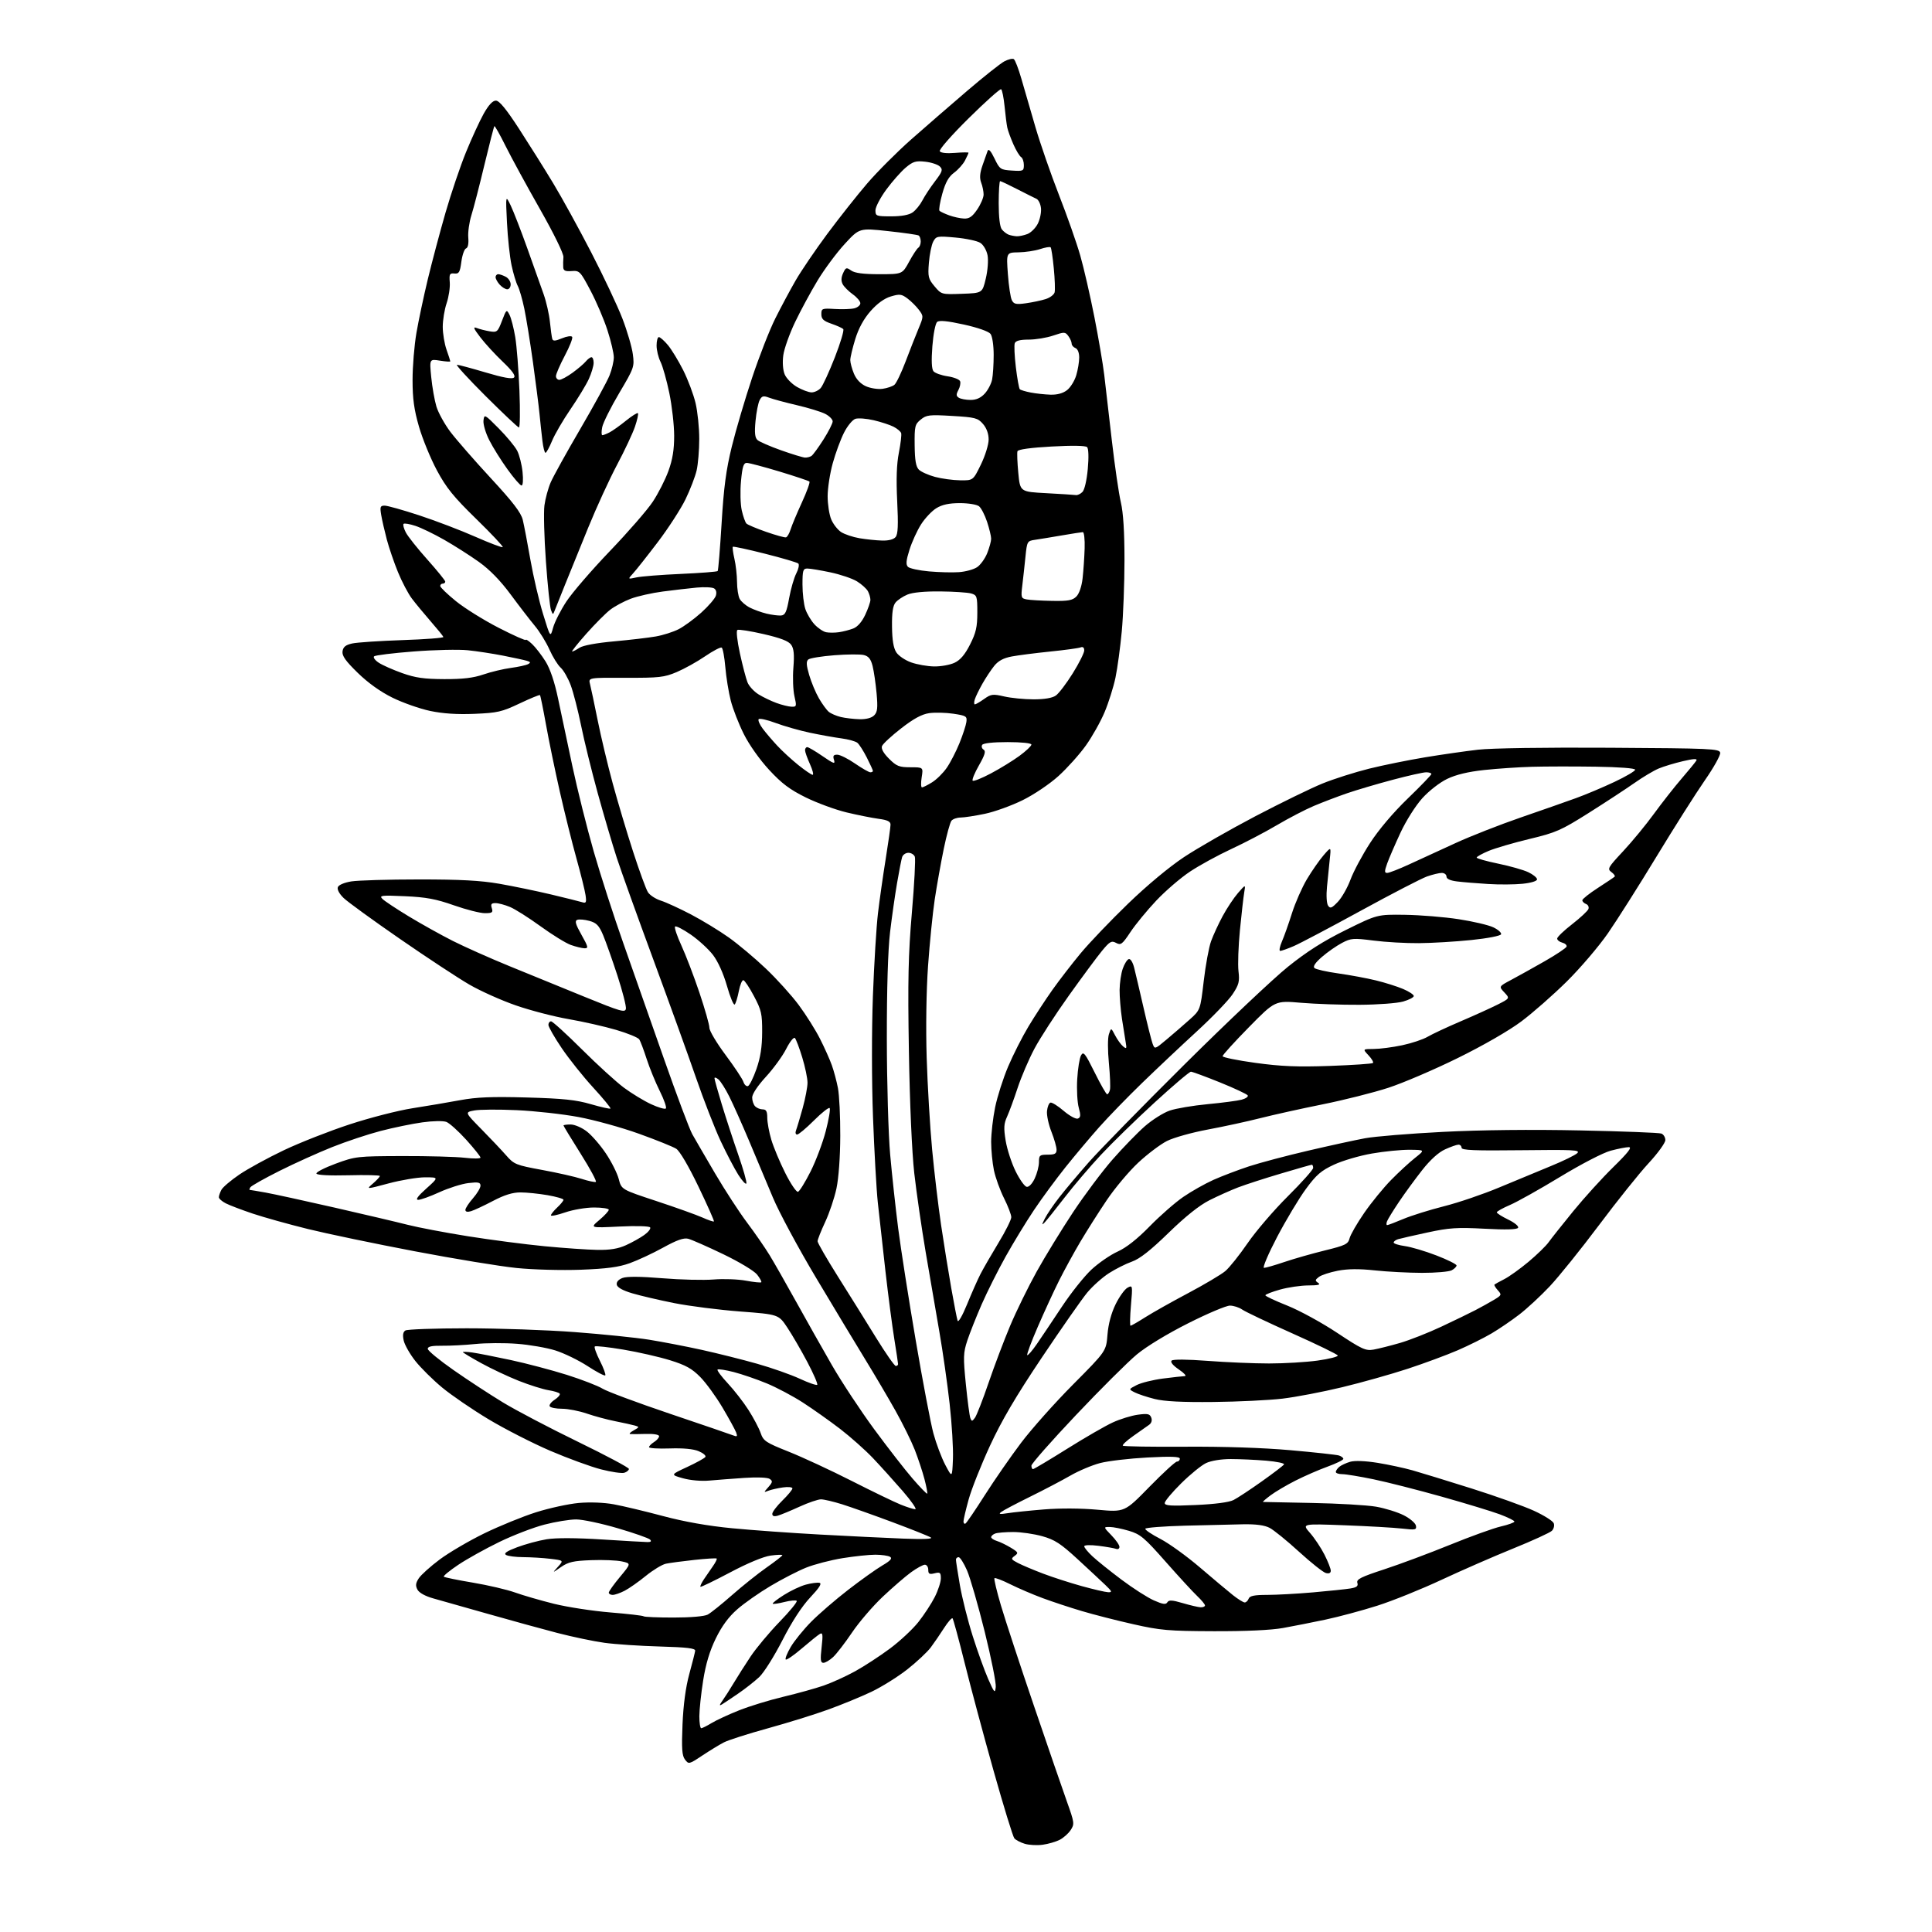 <?xml version="1.0" encoding="UTF-8" standalone="no"?>
<svg 
  version="1.1" 
  xmlns="http://www.w3.org/2000/svg" 
  xmlns:xlink="http://www.w3.org/1999/xlink" 
  xmlns:svg="http://www.w3.org/2000/svg"
  xmlns:rdf="http://www.w3.org/1999/02/22-rdf-syntax-ns#"
  xmlns:cc="http://creativecommons.org/ns#"
  xmlns:dc="http://purl.org/dc/elements/1.1/"
  viewBox="0 0 768 768"
  width="768"
  height="768"
>
<style>svg {background-color: white; }</style>"
<path stroke="none" fill="black" fill-rule="evenodd" d="M414.50,733.31C412.30,733.62 409.09,733.45 407.38,732.94C405.66,732.43 403.78,731.44 403.21,730.75C402.64,730.06 398.94,718.02 394.99,704.00C391.04,689.98 385.87,670.71 383.50,661.18C381.13,651.65 378.95,643.61 378.65,643.31C378.35,643.01 376.84,644.73 375.30,647.13C373.76,649.54 371.38,653.02 370.00,654.87C368.62,656.72 364.41,660.66 360.64,663.63C356.86,666.59 350.43,670.60 346.35,672.54C342.26,674.48 334.55,677.65 329.21,679.58C323.87,681.52 313.08,684.87 305.24,687.03C297.39,689.19 289.52,691.71 287.74,692.63C285.97,693.55 282.10,695.91 279.15,697.87C273.91,701.35 273.75,701.38 272.30,699.46C271.11,697.89 270.91,695.14 271.31,685.50C271.64,677.66 272.57,670.73 273.99,665.50C275.20,661.10 276.25,656.92 276.34,656.21C276.46,655.22 273.15,654.82 262.29,654.51C254.47,654.29 244.57,653.63 240.29,653.04C236.00,652.45 227.55,650.68 221.50,649.11C215.45,647.54 203.07,644.13 194.00,641.55C184.93,638.96 175.15,636.19 172.27,635.40C169.06,634.51 166.63,633.17 165.95,631.91C165.10,630.33 165.22,629.31 166.48,627.39C167.37,626.03 171.12,622.66 174.80,619.91C178.49,617.16 186.45,612.49 192.50,609.54C198.55,606.60 207.81,602.82 213.09,601.15C218.36,599.48 226.01,597.82 230.09,597.45C234.52,597.06 240.11,597.27 244.00,597.99C247.57,598.64 256.35,600.73 263.50,602.64C272.09,604.93 281.42,606.58 291.00,607.50C298.98,608.27 314.73,609.40 326.00,610.01C337.27,610.63 352.12,611.35 359.00,611.62C367.10,611.94 370.97,611.78 370.00,611.17C369.18,610.64 362.33,607.91 354.78,605.09C347.23,602.27 338.23,599.08 334.78,597.99C331.33,596.91 327.54,596.02 326.36,596.01C325.19,596.01 321.36,597.31 317.86,598.91C314.36,600.51 310.49,602.12 309.25,602.48C307.70,602.93 307.00,602.71 307.00,601.77C307.00,601.02 308.80,598.65 311.00,596.50C313.20,594.35 315.00,592.18 315.00,591.67C315.00,591.15 313.31,590.98 311.25,591.27C309.19,591.56 306.60,592.15 305.50,592.57C303.51,593.33 303.51,593.33 305.46,591.11C307.14,589.20 307.21,588.74 305.96,587.89C305.11,587.31 300.97,587.14 296.00,587.48C291.32,587.80 285.02,588.28 282.00,588.55C278.78,588.84 274.43,588.46 271.50,587.64C266.50,586.24 266.50,586.24 273.18,583.15C276.85,581.44 280.11,579.64 280.41,579.14C280.72,578.64 279.52,577.62 277.74,576.87C275.65,575.98 271.58,575.60 266.25,575.78C261.71,575.94 258.00,575.71 258.00,575.27C258.00,574.84 258.90,573.92 260.00,573.23C261.10,572.55 262.00,571.50 262.00,570.92C262.00,570.28 259.89,569.92 256.75,570.01C253.86,570.10 251.05,570.12 250.50,570.05C249.95,569.98 250.59,569.33 251.92,568.59C254.17,567.34 254.20,567.20 252.42,566.69C251.37,566.39 247.86,565.61 244.63,564.97C241.39,564.33 236.26,562.95 233.22,561.90C230.18,560.86 225.76,560.00 223.40,560.00C221.05,560.00 218.85,559.57 218.53,559.04C218.20,558.52 219.07,557.34 220.46,556.43C221.85,555.53 222.77,554.44 222.51,554.02C222.26,553.60 220.23,552.97 218.02,552.62C215.80,552.26 210.50,550.59 206.24,548.91C201.98,547.22 195.24,544.05 191.25,541.85C187.26,539.66 184.00,537.69 184.00,537.49C184.00,537.29 185.69,537.36 187.75,537.64C189.81,537.93 196.68,539.27 203.00,540.63C209.32,541.99 219.38,544.65 225.35,546.53C231.31,548.42 237.69,550.88 239.51,552.01C241.34,553.14 253.33,557.60 266.17,561.94C279.00,566.27 290.37,570.16 291.42,570.58C293.03,571.22 293.23,571.03 292.63,569.42C292.24,568.37 289.80,563.92 287.21,559.54C284.62,555.16 280.63,549.68 278.35,547.37C275.06,544.03 272.57,542.65 266.35,540.72C262.03,539.38 253.66,537.47 247.75,536.48C241.83,535.49 236.74,534.93 236.43,535.24C236.12,535.55 237.05,538.14 238.50,541.00C239.95,543.86 240.89,546.44 240.60,546.74C240.30,547.03 237.14,545.37 233.57,543.04C230.00,540.72 224.24,537.92 220.79,536.83C217.33,535.74 210.45,534.55 205.50,534.18C200.55,533.80 193.12,533.84 189.00,534.26C184.88,534.68 178.91,534.99 175.75,534.95C171.63,534.90 170.01,535.26 170.04,536.19C170.06,536.91 174.67,540.71 180.29,544.63C185.90,548.56 194.78,554.36 200.00,557.53C205.22,560.69 218.61,567.72 229.75,573.13C240.89,578.55 250.00,583.40 250.00,583.92C250.00,584.44 249.19,585.12 248.19,585.44C247.19,585.76 243.03,585.15 238.94,584.10C234.85,583.05 225.75,579.72 218.72,576.71C211.70,573.69 200.67,568.06 194.22,564.19C187.78,560.32 179.47,554.64 175.77,551.57C172.06,548.50 167.26,543.74 165.10,541.01C162.94,538.27 160.86,534.62 160.48,532.89C160.00,530.72 160.20,529.49 161.14,528.89C161.89,528.42 172.85,528.03 185.50,528.02C198.15,528.02 217.50,528.69 228.50,529.53C239.50,530.36 252.78,531.72 258.00,532.55C263.23,533.39 272.68,535.21 279.00,536.60C285.32,538.00 295.23,540.48 301.00,542.12C306.77,543.75 314.38,546.43 317.90,548.06C321.42,549.70 324.55,550.78 324.86,550.48C325.16,550.17 323.41,546.12 320.96,541.48C318.51,536.84 314.93,530.67 313.00,527.77C309.50,522.50 309.50,522.50 294.23,521.34C285.83,520.70 274.05,519.20 268.05,518.01C262.06,516.82 254.53,515.06 251.33,514.11C247.57,513.00 245.39,511.78 245.18,510.69C244.97,509.63 245.81,508.64 247.45,508.02C249.17,507.37 254.49,507.40 263.27,508.12C270.55,508.72 279.73,508.94 283.67,508.62C287.62,508.30 293.40,508.51 296.52,509.09C299.64,509.67 302.38,509.95 302.61,509.72C302.84,509.49 302.10,508.12 300.96,506.67C299.79,505.19 293.89,501.64 287.45,498.54C281.16,495.52 274.91,492.76 273.55,492.42C271.77,491.98 269.05,492.94 263.63,495.93C259.52,498.20 253.53,500.99 250.33,502.14C245.92,503.72 241.18,504.35 230.85,504.74C223.28,505.02 211.94,504.72 205.35,504.05C198.83,503.39 180.61,500.40 164.86,497.40C149.10,494.41 129.98,490.42 122.36,488.54C114.74,486.66 104.90,483.91 100.50,482.44C96.10,480.96 91.26,479.12 89.75,478.35C88.24,477.58 87.00,476.48 87.00,475.91C87.00,475.34 87.46,474.01 88.02,472.96C88.59,471.90 91.81,469.17 95.18,466.88C98.56,464.59 106.50,460.25 112.82,457.24C119.15,454.23 130.89,449.61 138.92,446.98C146.94,444.34 158.22,441.44 164.00,440.54C169.78,439.64 178.30,438.20 182.95,437.33C189.45,436.13 195.54,435.88 209.45,436.27C223.89,436.67 228.98,437.21 234.88,438.93C238.94,440.11 242.44,440.89 242.67,440.67C242.89,440.44 239.80,436.68 235.79,432.31C231.78,427.94 226.14,420.87 223.25,416.59C220.36,412.31 218.00,408.18 218.00,407.41C218.00,406.63 218.48,406.00 219.06,406.00C219.64,406.00 225.15,411.01 231.31,417.14C237.46,423.27 244.99,430.13 248.04,432.39C251.09,434.65 255.92,437.59 258.79,438.92C261.65,440.25 264.31,441.03 264.69,440.64C265.07,440.26 263.99,437.15 262.28,433.72C260.57,430.30 258.23,424.57 257.07,421.00C255.92,417.43 254.59,413.90 254.13,413.18C253.67,412.45 249.51,410.74 244.90,409.39C240.28,408.03 231.78,406.11 226.00,405.11C220.22,404.11 210.80,401.66 205.05,399.66C199.30,397.67 190.97,393.94 186.55,391.37C182.12,388.81 169.72,380.65 159.00,373.24C148.28,365.84 138.20,358.52 136.61,356.98C134.87,355.30 133.95,353.57 134.30,352.66C134.64,351.77 136.87,350.82 139.69,350.37C142.34,349.95 154.40,349.59 166.50,349.59C182.96,349.58 191.02,350.01 198.50,351.31C204.00,352.27 213.22,354.18 219.00,355.55C224.78,356.93 230.34,358.31 231.37,358.63C233.00,359.14 233.18,358.78 232.77,355.86C232.51,354.01 230.88,347.44 229.15,341.24C227.42,335.05 224.45,323.13 222.55,314.74C220.65,306.36 218.17,294.36 217.05,288.09C215.92,281.81 214.84,276.51 214.65,276.31C214.45,276.12 210.80,277.62 206.52,279.65C199.51,282.98 197.77,283.38 188.63,283.76C181.74,284.05 176.10,283.68 171.00,282.61C166.88,281.74 160.14,279.37 156.03,277.35C151.22,274.98 146.31,271.47 142.20,267.46C137.36,262.74 135.91,260.69 136.16,258.91C136.42,257.16 137.38,256.38 140.00,255.79C141.93,255.36 150.93,254.76 160.00,254.45C169.07,254.15 176.39,253.59 176.25,253.20C176.12,252.82 173.85,250.03 171.21,247.00C168.57,243.97 165.20,239.89 163.72,237.93C162.24,235.96 159.76,231.24 158.20,227.43C156.64,223.62 154.65,217.80 153.77,214.50C152.90,211.20 151.89,206.81 151.54,204.75C150.99,201.45 151.15,201.00 152.93,201.00C154.03,201.00 160.24,202.75 166.72,204.88C173.20,207.01 183.20,210.83 188.93,213.36C194.67,215.89 199.58,217.75 199.84,217.49C200.10,217.23 195.35,212.18 189.28,206.26C180.31,197.51 177.40,193.91 173.69,187.00C171.18,182.32 167.97,174.51 166.56,169.64C164.59,162.83 164.00,158.52 164.00,151.02C164.00,145.65 164.69,137.27 165.53,132.38C166.36,127.50 168.41,117.88 170.06,111.00C171.72,104.12 174.89,92.20 177.11,84.50C179.34,76.80 182.99,66.00 185.24,60.50C187.48,55.00 190.64,48.14 192.25,45.25C194.22,41.74 195.83,40.00 197.12,40.00C198.48,40.00 201.21,43.32 206.36,51.25C210.37,57.44 216.47,67.15 219.90,72.84C223.34,78.52 230.14,90.90 235.02,100.34C239.90,109.78 245.47,121.58 247.39,126.56C249.31,131.54 251.19,137.94 251.56,140.78C252.23,145.80 252.08,146.23 246.14,156.26C242.78,161.94 239.75,168.02 239.39,169.79C239.04,171.56 239.06,173.00 239.44,173.00C239.82,173.00 241.11,172.49 242.32,171.87C243.52,171.25 246.44,169.17 248.80,167.26C251.17,165.34 253.32,163.99 253.59,164.25C253.85,164.52 253.32,166.93 252.41,169.61C251.50,172.28 248.30,179.10 245.29,184.76C242.29,190.41 237.12,201.66 233.81,209.77C230.49,217.87 226.34,228.10 224.58,232.50C222.81,236.90 221.02,241.40 220.58,242.50C219.80,244.50 219.80,244.50 219.03,242.50C218.60,241.40 217.69,232.70 217.01,223.17C216.32,213.64 216.06,203.63 216.42,200.92C216.77,198.22 217.90,194.09 218.91,191.75C219.92,189.41 225.21,179.85 230.68,170.50C236.14,161.15 241.37,151.58 242.30,149.23C243.24,146.88 244.00,143.64 244.00,142.03C244.00,140.42 242.87,135.59 241.48,131.30C240.10,127.01 237.06,119.90 234.73,115.50C230.68,107.83 230.36,107.51 227.25,107.75C224.76,107.95 223.97,107.60 223.89,106.25C223.83,105.29 223.86,103.46 223.97,102.19C224.08,100.84 220.19,92.90 214.68,83.19C209.46,74.01 203.32,62.74 201.03,58.15C198.75,53.55 196.72,49.95 196.52,50.15C196.33,50.34 194.55,57.25 192.57,65.50C190.60,73.75 188.27,82.77 187.39,85.55C186.52,88.33 185.96,92.34 186.15,94.47C186.35,96.88 186.02,98.49 185.26,98.75C184.60,98.97 183.76,101.35 183.40,104.04C182.84,108.26 182.46,108.90 180.63,108.72C178.75,108.53 178.53,108.95 178.79,112.24C178.95,114.30 178.39,118.03 177.54,120.53C176.69,123.03 176.00,127.25 176.00,129.91C176.00,132.57 176.68,136.66 177.50,139.00C178.33,141.34 179.00,143.43 179.00,143.64C179.00,143.85 177.14,143.73 174.86,143.36C170.71,142.70 170.71,142.70 171.42,149.91C171.81,153.88 172.74,159.14 173.48,161.61C174.23,164.08 176.73,168.61 179.05,171.69C181.38,174.76 188.58,183.02 195.07,190.04C203.91,199.59 207.10,203.76 207.81,206.65C208.32,208.77 209.69,215.92 210.85,222.55C212.01,229.17 214.27,238.85 215.87,244.05C218.77,253.50 218.77,253.50 219.87,249.50C220.47,247.30 222.84,242.63 225.14,239.12C227.44,235.61 235.22,226.59 242.43,219.07C249.64,211.55 257.32,202.73 259.48,199.46C261.65,196.20 264.45,190.69 265.71,187.22C267.36,182.67 268.00,178.76 267.99,173.20C267.98,168.97 267.12,161.34 266.07,156.27C265.02,151.19 263.45,145.61 262.58,143.86C261.71,142.12 261.00,139.19 261.00,137.35C261.00,135.51 261.41,134.00 261.91,134.00C262.41,134.00 264.02,135.42 265.48,137.15C266.94,138.89 269.68,143.39 271.58,147.15C273.47,150.91 275.69,156.81 276.50,160.25C277.31,163.69 277.97,170.10 277.96,174.50C277.96,178.90 277.49,184.53 276.92,187.00C276.35,189.47 274.36,194.65 272.49,198.50C270.61,202.35 265.66,210.00 261.48,215.50C257.30,221.00 252.89,226.58 251.69,227.89C249.50,230.29 249.50,230.29 253.00,229.53C254.93,229.11 262.88,228.48 270.67,228.14C278.46,227.79 285.04,227.28 285.29,227.00C285.53,226.72 286.23,218.18 286.85,208.00C287.71,193.69 288.63,186.78 290.91,177.50C292.53,170.90 296.17,158.58 298.99,150.12C301.81,141.65 305.94,131.08 308.18,126.62C310.41,122.15 314.05,115.35 316.27,111.50C318.49,107.65 324.15,99.33 328.84,93.00C333.54,86.67 340.67,77.67 344.68,72.98C348.70,68.30 356.56,60.43 362.15,55.48C367.75,50.54 377.76,41.85 384.41,36.16C391.06,30.47 397.75,25.17 399.28,24.37C400.81,23.57 402.48,23.18 403.00,23.50C403.52,23.82 404.87,27.32 406.01,31.29C407.14,35.26 409.66,43.90 411.59,50.50C413.52,57.10 417.74,69.26 420.96,77.51C424.19,85.77 427.99,96.57 429.40,101.51C430.82,106.46 433.35,117.47 435.03,126.00C436.70,134.53 438.47,144.88 438.95,149.00C439.43,153.12 440.78,164.82 441.96,175.00C443.13,185.18 444.75,196.27 445.55,199.66C446.52,203.78 447.00,211.41 447.00,222.66C446.99,231.92 446.51,244.68 445.92,251.00C445.33,257.32 444.21,265.59 443.42,269.37C442.63,273.14 440.68,279.32 439.10,283.08C437.52,286.85 434.16,292.83 431.64,296.36C429.12,299.89 424.23,305.34 420.78,308.47C417.24,311.67 411.01,315.87 406.50,318.09C402.10,320.26 395.35,322.70 391.50,323.50C387.65,324.31 383.32,324.97 381.87,324.98C380.43,324.99 378.79,325.56 378.22,326.25C377.66,326.94 376.27,332.01 375.14,337.52C374.00,343.04 372.40,352.04 371.57,357.52C370.75,363.01 369.55,374.93 368.91,384.00C368.22,393.83 368.00,408.59 368.37,420.51C368.71,431.51 369.69,447.94 370.54,457.01C371.40,466.08 373.00,479.57 374.10,487.00C375.20,494.43 377.02,505.68 378.13,512.00C379.25,518.33 380.38,524.17 380.66,525.00C380.94,525.85 382.58,523.01 384.42,518.50C386.21,514.10 388.61,508.68 389.75,506.46C390.89,504.24 394.12,498.65 396.91,494.04C399.71,489.44 402.00,484.86 402.00,483.86C402.00,482.87 400.70,479.46 399.10,476.28C397.51,473.10 395.71,468.12 395.10,465.20C394.50,462.29 394.00,457.20 394.00,453.91C394.00,450.61 394.71,444.45 395.57,440.21C396.43,435.97 398.76,428.68 400.74,424.00C402.72,419.32 406.38,412.12 408.86,408.00C411.34,403.88 415.61,397.35 418.34,393.50C421.07,389.65 426.13,383.10 429.58,378.94C433.03,374.78 441.49,365.93 448.37,359.28C455.91,351.99 464.79,344.60 470.69,340.69C476.09,337.11 488.82,329.82 499.00,324.48C509.18,319.15 521.21,313.28 525.73,311.45C530.26,309.61 538.59,306.97 544.23,305.56C549.88,304.16 559.90,302.13 566.50,301.04C573.10,299.95 582.55,298.59 587.50,298.02C592.83,297.40 614.23,297.08 639.99,297.24C680.22,297.48 683.50,297.63 683.80,299.22C683.99,300.17 681.23,305.12 677.68,310.22C674.14,315.33 665.50,328.95 658.49,340.50C651.49,352.05 642.79,365.77 639.17,371.00C635.55,376.23 628.18,384.86 622.79,390.19C617.40,395.51 609.28,402.65 604.74,406.04C599.85,409.71 589.60,415.61 579.50,420.58C570.15,425.19 557.73,430.51 551.89,432.41C546.06,434.31 534.36,437.26 525.89,438.97C517.43,440.67 506.23,443.15 501.00,444.48C495.77,445.81 486.36,447.85 480.08,449.02C473.80,450.19 466.50,452.23 463.87,453.57C461.24,454.90 456.08,458.80 452.40,462.24C448.73,465.68 443.11,472.38 439.91,477.14C436.71,481.89 432.00,489.32 429.44,493.64C426.88,497.96 423.10,504.88 421.03,509.00C418.96,513.12 415.16,521.38 412.57,527.35C409.98,533.32 408.08,538.41 408.34,538.67C408.60,538.93 410.30,536.97 412.13,534.32C413.95,531.67 418.43,525.00 422.07,519.50C425.71,514.00 431.02,507.33 433.87,504.68C436.73,502.03 441.41,498.81 444.28,497.52C447.72,495.97 452.06,492.55 457.00,487.50C461.12,483.28 467.14,478.01 470.36,475.80C473.59,473.58 478.99,470.53 482.36,469.02C485.74,467.51 492.10,465.09 496.50,463.64C500.90,462.20 511.48,459.39 520.00,457.41C528.52,455.42 538.69,453.20 542.59,452.48C546.49,451.75 560.44,450.61 573.59,449.94C588.80,449.16 608.67,448.95 628.17,449.36C645.04,449.71 659.55,450.27 660.42,450.61C661.29,450.94 662.00,452.11 662.00,453.21C662.00,454.30 659.02,458.42 655.38,462.35C651.73,466.28 642.86,477.35 635.67,486.95C628.47,496.55 619.64,507.52 616.05,511.33C612.46,515.14 607.01,520.19 603.94,522.55C600.87,524.91 595.92,528.29 592.93,530.05C589.94,531.82 583.90,534.83 579.50,536.74C575.10,538.64 566.10,541.97 559.50,544.14C552.90,546.30 541.20,549.60 533.50,551.45C525.80,553.31 515.13,555.35 509.80,555.98C504.46,556.61 492.08,557.21 482.30,557.31C469.90,557.44 462.83,557.08 459.00,556.12C455.98,555.36 452.40,554.18 451.06,553.49C448.62,552.25 448.62,552.25 451.82,550.60C453.57,549.69 458.27,548.52 462.25,548.00C466.24,547.49 470.17,547.05 470.98,547.03C471.80,547.01 470.74,545.83 468.63,544.40C466.29,542.81 465.16,541.44 465.73,540.87C466.29,540.31 471.86,540.34 480.08,540.97C487.46,541.53 498.45,542.00 504.50,542.00C510.55,542.00 519.23,541.48 523.78,540.85C528.34,540.21 531.93,539.30 531.78,538.83C531.62,538.36 523.52,534.42 513.78,530.07C504.04,525.72 495.06,521.45 493.81,520.58C492.57,519.71 490.36,519.00 488.90,519.00C487.44,519.00 479.99,522.15 472.34,526.01C464.07,530.17 455.77,535.21 451.90,538.42C448.32,541.40 437.42,552.25 427.69,562.54C417.96,572.82 410.00,581.86 410.00,582.62C410.00,583.38 410.29,584.00 410.64,584.00C411.00,584.00 417.08,580.37 424.16,575.94C431.24,571.50 439.42,566.78 442.35,565.44C445.27,564.10 449.75,562.72 452.31,562.37C456.20,561.84 457.07,562.02 457.64,563.51C458.07,564.61 457.74,565.71 456.78,566.39C455.93,567.00 453.11,568.99 450.51,570.81C447.91,572.63 446.04,574.37 446.35,574.68C446.66,575.00 457.85,575.18 471.21,575.09C486.37,574.99 502.08,575.51 513.00,576.48C522.62,577.33 531.29,578.28 532.25,578.58C533.21,578.89 534.00,579.49 534.00,579.93C534.00,580.37 531.19,581.75 527.75,583.00C524.31,584.24 518.58,586.74 515.00,588.55C511.43,590.36 506.95,593.00 505.06,594.42C503.16,595.84 501.81,597.02 502.06,597.05C502.30,597.08 511.05,597.25 521.50,597.45C531.95,597.64 543.42,598.31 547.00,598.93C550.58,599.55 555.52,601.09 558.00,602.34C560.47,603.59 562.65,605.45 562.85,606.46C563.17,608.14 562.69,608.24 557.35,607.63C554.13,607.26 543.85,606.67 534.51,606.32C517.51,605.68 517.51,605.68 520.76,609.38C522.54,611.41 525.13,615.29 526.50,618.00C527.88,620.72 529.00,623.58 529.00,624.37C529.00,625.31 528.32,625.63 527.05,625.30C525.97,625.02 521.17,621.21 516.38,616.84C511.59,612.46 506.33,608.19 504.68,607.34C502.66,606.29 499.23,605.83 494.09,605.93C489.92,606.00 479.53,606.25 471.02,606.48C462.50,606.71 455.42,607.26 455.27,607.70C455.13,608.14 457.82,609.96 461.25,611.73C464.69,613.51 471.77,618.62 476.99,623.09C482.21,627.56 488.13,632.52 490.13,634.11C492.14,635.70 494.24,637.00 494.79,637.00C495.34,637.00 496.05,636.33 496.36,635.50C496.79,634.37 498.62,634.00 503.72,634.00C507.45,633.99 515.67,633.54 522.00,632.99C528.33,632.43 534.99,631.74 536.80,631.44C539.33,631.02 539.98,630.49 539.57,629.20C539.13,627.80 541.02,626.85 550.27,623.83C556.44,621.81 568.18,617.43 576.34,614.11C584.51,610.78 593.62,607.49 596.59,606.80C599.57,606.11 602.00,605.23 602.00,604.84C602.00,604.46 599.41,603.18 596.25,601.99C593.09,600.81 582.70,597.64 573.16,594.96C563.63,592.28 551.39,589.16 545.97,588.04C540.55,586.92 534.96,586.00 533.56,586.00C532.15,586.00 531.00,585.61 531.00,585.12C531.00,584.64 531.63,583.72 532.40,583.08C533.17,582.44 535.13,581.54 536.75,581.07C538.55,580.56 542.76,580.72 547.60,581.50C551.94,582.20 558.20,583.55 561.50,584.48C564.80,585.42 575.38,588.67 585.00,591.70C594.62,594.74 605.77,598.72 609.76,600.55C613.75,602.38 617.30,604.61 617.64,605.52C617.99,606.42 617.65,607.77 616.89,608.52C616.12,609.27 609.20,612.44 601.50,615.56C593.80,618.68 580.98,624.28 573.00,628.01C565.02,631.74 553.55,636.37 547.50,638.29C541.45,640.21 532.23,642.69 527.00,643.80C521.77,644.91 514.12,646.42 510.00,647.16C505.26,648.01 495.15,648.47 482.50,648.43C464.53,648.37 461.28,648.09 450.50,645.65C443.90,644.17 434.68,641.81 430.00,640.41C425.32,639.02 418.35,636.72 414.50,635.29C410.65,633.87 404.87,631.39 401.65,629.79C398.43,628.18 395.58,627.09 395.31,627.35C395.05,627.62 396.20,632.49 397.88,638.17C399.56,643.85 405.44,661.77 410.97,677.98C416.49,694.20 422.41,711.40 424.13,716.21C427.10,724.52 427.18,725.08 425.62,727.46C424.72,728.83 422.75,730.59 421.24,731.36C419.73,732.13 416.70,733.01 414.50,733.31zM278.75,687.00C279.16,686.99 281.02,686.07 282.87,684.94C284.72,683.81 289.65,681.53 293.81,679.88C297.98,678.22 305.91,675.79 311.44,674.48C316.97,673.16 324.15,671.17 327.40,670.05C330.64,668.92 336.27,666.37 339.90,664.37C343.53,662.37 349.76,658.31 353.74,655.35C357.72,652.39 362.82,647.64 365.07,644.79C367.32,641.95 370.25,637.47 371.58,634.84C372.91,632.22 374.00,628.88 374.00,627.42C374.00,625.11 373.69,624.86 371.50,625.41C369.45,625.92 369.00,625.67 369.00,624.02C369.00,622.91 368.39,622.00 367.65,622.00C366.91,622.00 364.46,623.34 362.20,624.97C359.95,626.60 354.87,630.99 350.91,634.72C346.96,638.45 341.46,644.85 338.70,648.95C335.93,653.05 332.55,657.44 331.19,658.70C329.82,659.97 328.08,661.00 327.30,661.00C326.18,661.00 326.04,659.79 326.60,654.85C327.18,649.74 327.06,648.84 325.90,649.52C325.13,649.97 321.90,652.57 318.71,655.30C315.53,658.03 312.66,660.00 312.34,659.68C312.02,659.35 312.91,657.12 314.32,654.71C315.73,652.30 319.37,647.81 322.40,644.73C325.44,641.65 332.07,635.92 337.14,632.00C342.21,628.08 348.34,623.71 350.76,622.29C353.96,620.42 354.80,619.49 353.83,618.87C353.10,618.41 350.48,618.03 348.00,618.02C345.52,618.01 339.63,618.64 334.90,619.40C330.17,620.17 323.64,621.87 320.40,623.18C317.15,624.49 310.81,627.76 306.30,630.45C301.78,633.13 295.83,637.30 293.08,639.72C289.64,642.72 286.95,646.38 284.54,651.30C282.11,656.28 280.56,661.43 279.52,668.00C278.69,673.23 278.01,679.64 278.00,682.25C278.00,684.86 278.34,687.00 278.75,687.00zM287.00,677.52C285.85,678.21 285.91,677.84 287.24,675.96C288.20,674.61 290.20,671.48 291.68,669.00C293.16,666.52 296.17,661.80 298.36,658.50C300.56,655.20 305.72,649.01 309.84,644.75C313.97,640.49 317.05,636.72 316.71,636.37C316.36,636.02 314.16,636.22 311.82,636.82C309.48,637.41 307.39,637.72 307.17,637.50C306.95,637.28 308.95,635.72 311.62,634.03C314.29,632.33 318.20,630.49 320.31,629.92C322.42,629.35 324.85,629.02 325.71,629.19C326.82,629.41 325.78,631.07 322.09,635.00C318.75,638.55 314.82,644.59 311.03,652.00C307.80,658.33 303.66,664.91 301.83,666.63C300.00,668.35 296.25,671.30 293.50,673.18C290.75,675.07 287.82,677.02 287.00,677.52zM395.83,670.60C396.01,669.00 394.03,659.10 391.43,648.60C388.82,638.09 385.66,627.14 384.40,624.25C383.14,621.36 381.64,619.00 381.06,619.00C380.47,619.00 380.00,619.45 380.00,620.00C380.00,620.55 380.71,625.10 381.57,630.12C382.44,635.14 384.73,644.25 386.67,650.37C388.61,656.49 391.39,664.20 392.85,667.50C395.27,672.99 395.53,673.25 395.83,670.60zM267.73,643.00C274.51,643.00 280.02,642.53 281.32,641.83C282.52,641.19 286.88,637.70 291.00,634.07C295.12,630.44 301.31,625.50 304.75,623.09C308.19,620.68 311.00,618.49 311.00,618.22C311.00,617.95 308.90,618.02 306.32,618.37C303.47,618.76 297.18,621.38 290.22,625.07C283.93,628.40 278.63,630.96 278.43,630.77C278.24,630.57 278.85,629.25 279.79,627.83C280.73,626.41 282.35,624.06 283.39,622.59C284.42,621.13 285.10,619.76 284.89,619.55C284.67,619.34 280.67,619.58 276.00,620.09C271.32,620.60 266.26,621.27 264.74,621.59C263.23,621.90 259.63,624.08 256.74,626.43C253.86,628.78 250.06,631.44 248.30,632.35C246.54,633.26 244.40,634.00 243.55,634.00C242.70,634.00 242.00,633.59 242.00,633.10C242.00,632.60 244.00,629.79 246.45,626.85C250.90,621.50 250.90,621.50 247.20,620.69C245.16,620.24 239.68,620.01 235.00,620.19C227.94,620.45 225.91,620.91 223.00,622.93C219.50,625.36 219.50,625.36 221.79,622.82C224.08,620.29 224.08,620.29 218.79,619.65C215.88,619.30 211.03,619.01 208.00,618.99C204.97,618.98 201.88,618.58 201.13,618.10C200.16,617.48 201.45,616.60 205.63,615.03C208.86,613.82 214.12,612.40 217.31,611.88C221.03,611.28 228.94,611.31 239.31,611.96C248.22,612.53 256.38,612.99 257.45,613.00C258.77,613.00 259.07,612.67 258.39,611.99C257.83,611.43 252.04,609.40 245.52,607.49C239.01,605.57 231.58,604.00 229.03,604.00C226.47,604.00 220.80,604.92 216.44,606.05C212.07,607.17 204.00,610.28 198.50,612.95C193.00,615.62 185.66,619.70 182.20,622.02C178.73,624.34 176.14,626.47 176.42,626.76C176.71,627.04 181.90,628.11 187.96,629.12C194.01,630.14 201.56,631.90 204.73,633.04C207.90,634.18 214.87,636.20 220.21,637.53C225.55,638.85 235.64,640.40 242.63,640.97C249.62,641.54 255.56,642.23 255.84,642.50C256.11,642.78 261.46,643.00 267.73,643.00zM477.25,638.92C478.21,638.96 479.00,638.63 479.00,638.19C479.00,637.74 477.60,636.05 475.90,634.44C474.19,632.82 468.53,626.67 463.33,620.77C454.89,611.20 453.30,609.87 448.75,608.52C445.94,607.68 442.51,607.00 441.12,607.00C438.61,607.00 438.61,607.00 441.80,610.30C443.56,612.11 445.00,614.18 445.00,614.90C445.00,615.62 444.40,615.98 443.66,615.70C442.92,615.42 439.77,614.87 436.66,614.48C433.37,614.07 431.00,614.15 431.00,614.69C431.00,615.19 432.46,616.98 434.25,618.65C436.04,620.33 441.23,624.50 445.79,627.92C450.34,631.34 456.14,635.06 458.66,636.17C462.23,637.75 463.43,637.93 464.03,636.95C464.65,635.95 465.91,636.02 470.15,637.26C473.09,638.13 476.29,638.87 477.25,638.92zM440.48,632.93C442.20,632.99 442.07,632.63 439.48,630.14C437.84,628.57 432.85,623.92 428.39,619.81C421.63,613.59 419.29,612.06 414.33,610.67C411.05,609.75 405.85,609.00 402.77,609.00C399.68,609.00 396.45,609.27 395.58,609.61C394.71,609.94 394.00,610.59 394.00,611.04C394.00,611.49 395.01,612.17 396.25,612.55C397.49,612.92 399.98,614.13 401.79,615.22C404.80,617.04 404.93,617.33 403.35,618.48C401.77,619.64 401.89,619.89 404.69,621.34C406.38,622.21 410.85,624.10 414.63,625.53C418.41,626.97 425.32,629.20 430.00,630.50C434.68,631.79 439.39,632.89 440.48,632.93zM383.81,605.62C384.26,605.34 387.72,600.25 391.50,594.31C395.29,588.36 401.78,579.00 405.93,573.50C410.09,568.00 419.39,557.56 426.60,550.31C439.72,537.11 439.72,537.11 440.24,530.55C440.58,526.33 441.73,522.03 443.46,518.49C444.94,515.46 447.08,512.49 448.21,511.88C450.24,510.80 450.27,510.91 449.57,518.89C449.18,523.35 449.11,527.00 449.41,527.00C449.71,527.00 452.33,525.49 455.23,523.65C458.13,521.81 465.81,517.48 472.31,514.04C478.81,510.59 485.45,506.65 487.07,505.28C488.70,503.92 492.70,498.91 495.97,494.15C499.24,489.39 506.43,481.01 511.96,475.52C517.48,470.03 522.00,464.97 522.00,464.27C522.00,463.57 521.76,463.00 521.48,463.00C521.19,463.00 515.68,464.57 509.23,466.49C502.78,468.40 495.10,470.89 492.17,472.01C489.23,473.14 484.10,475.44 480.76,477.12C476.74,479.15 471.23,483.55 464.52,490.08C457.34,497.06 453.07,500.42 449.97,501.51C447.56,502.36 443.43,504.44 440.81,506.12C438.18,507.81 434.29,511.29 432.17,513.85C430.05,516.41 421.92,528.05 414.10,539.72C403.77,555.14 398.14,564.73 393.50,574.77C389.99,582.38 386.19,591.94 385.06,596.03C383.93,600.12 383.00,604.06 383.00,604.79C383.00,605.52 383.37,605.89 383.81,605.62zM400.50,601.52C402.70,601.17 409.23,600.49 415.00,600.02C421.37,599.50 429.75,599.54 436.28,600.14C447.06,601.12 447.06,601.12 456.89,591.06C462.30,585.53 467.24,581.00 467.86,581.00C468.49,581.00 469.00,580.48 469.00,579.85C469.00,579.01 465.54,578.88 456.09,579.38C448.98,579.76 440.55,580.75 437.34,581.58C434.13,582.42 428.80,584.66 425.50,586.57C422.20,588.47 415.00,592.25 409.50,594.96C404.00,597.67 398.82,600.40 398.00,601.03C396.83,601.91 397.39,602.02 400.50,601.52zM363.83,599.95C364.55,599.98 362.32,596.74 358.87,592.75C355.41,588.76 350.09,582.87 347.04,579.65C343.99,576.44 338.11,571.21 333.97,568.02C329.82,564.84 323.17,560.13 319.18,557.55C315.19,554.97 308.71,551.53 304.77,549.91C300.84,548.28 294.95,546.27 291.70,545.42C288.44,544.58 285.54,544.13 285.24,544.43C284.94,544.73 286.77,547.18 289.30,549.89C291.83,552.60 295.54,557.36 297.53,560.48C299.52,563.60 301.70,567.71 302.36,569.62C303.46,572.82 304.38,573.43 313.53,577.07C319.01,579.26 330.25,584.47 338.50,588.66C346.75,592.85 355.52,597.09 358.00,598.09C360.48,599.09 363.10,599.93 363.83,599.95zM475.25,598.27C482.92,597.93 488.56,597.19 490.34,596.29C491.90,595.50 496.94,592.18 501.54,588.91C506.14,585.65 510.13,582.60 510.42,582.13C510.71,581.67 507.51,581.00 503.32,580.64C499.13,580.29 492.80,580.00 489.25,580.00C485.40,580.00 481.44,580.65 479.42,581.60C477.56,582.49 473.11,586.11 469.52,589.67C465.93,593.22 463.00,596.73 463.00,597.47C463.00,598.55 465.39,598.71 475.25,598.27zM368.58,593.75C368.77,593.57 368.27,590.96 367.49,587.96C366.70,584.96 364.96,579.72 363.63,576.31C362.29,572.91 358.85,565.93 355.98,560.81C353.11,555.69 347.72,546.55 344.01,540.50C340.30,534.45 331.49,519.83 324.43,508.00C317.37,496.18 309.62,481.77 307.22,476.00C304.81,470.23 300.56,460.10 297.77,453.50C294.99,446.90 291.46,439.00 289.93,435.94C288.41,432.88 286.45,429.79 285.58,429.07C284.71,428.35 284.01,428.15 284.02,428.63C284.03,429.11 285.33,433.77 286.92,439.00C288.51,444.23 291.44,453.19 293.43,458.91C295.43,464.64 296.90,469.81 296.70,470.41C296.50,471.00 295.06,469.47 293.49,467.00C291.92,464.52 288.75,458.45 286.43,453.50C284.12,448.55 279.74,437.30 276.70,428.50C273.66,419.70 266.02,398.55 259.73,381.50C253.43,364.45 246.89,346.23 245.18,341.00C243.47,335.77 240.07,324.22 237.61,315.31C235.16,306.41 232.17,294.26 230.97,288.31C229.76,282.37 227.92,275.20 226.87,272.39C225.82,269.57 224.01,266.42 222.86,265.39C221.71,264.35 219.71,261.12 218.42,258.22C217.13,255.31 214.49,251.03 212.55,248.72C210.62,246.40 206.29,240.78 202.94,236.24C198.89,230.77 194.66,226.43 190.36,223.36C186.79,220.81 180.58,216.86 176.56,214.57C172.55,212.28 167.40,209.79 165.13,209.04C162.85,208.29 160.73,207.93 160.42,208.25C160.11,208.56 160.51,210.09 161.32,211.66C162.13,213.22 165.99,218.08 169.90,222.45C173.80,226.83 177.00,230.77 177.00,231.20C177.00,231.64 176.55,232.00 176.00,232.00C175.45,232.00 175.00,232.43 175.00,232.95C175.00,233.48 177.81,236.19 181.25,238.98C184.69,241.77 192.34,246.54 198.25,249.57C204.16,252.60 209.00,254.76 209.00,254.37C209.00,253.97 210.13,254.72 211.52,256.02C212.90,257.32 215.31,260.44 216.87,262.94C218.69,265.87 220.45,271.07 221.80,277.50C222.95,283.00 225.52,295.15 227.52,304.50C229.51,313.85 233.34,329.15 236.02,338.50C238.71,347.85 244.00,364.27 247.80,375.00C251.59,385.73 258.85,406.36 263.92,420.86C269.00,435.35 274.07,448.85 275.19,450.86C276.31,452.86 280.41,459.90 284.28,466.50C288.16,473.10 293.87,481.88 296.97,486.00C300.07,490.12 304.12,495.98 305.96,499.00C307.80,502.02 312.54,510.35 316.50,517.50C320.46,524.65 326.86,535.99 330.72,542.70C334.59,549.41 342.16,560.88 347.55,568.20C352.93,575.51 359.79,584.33 362.79,587.79C365.79,591.26 368.40,593.94 368.58,593.75zM378.81,580.00C378.98,575.88 378.39,565.98 377.49,558.00C376.60,550.02 374.77,537.20 373.43,529.50C372.09,521.80 369.64,507.59 368.00,497.91C366.36,488.24 364.31,474.07 363.44,466.41C362.50,458.03 361.65,438.75 361.30,417.90C360.83,389.59 361.05,379.56 362.49,362.71C363.47,351.39 363.99,341.42 363.66,340.56C363.33,339.70 362.18,339.00 361.10,339.00C360.02,339.00 358.89,339.79 358.60,340.75C358.30,341.71 357.40,346.32 356.60,351.00C355.79,355.68 354.54,364.45 353.82,370.50C352.98,377.49 352.51,392.99 352.53,413.00C352.55,430.32 353.14,451.02 353.86,459.00C354.57,466.98 356.00,480.16 357.04,488.29C358.09,496.43 361.22,516.45 364.01,532.79C366.79,549.13 369.96,565.79 371.05,569.81C372.14,573.83 374.26,579.45 375.76,582.31C378.50,587.50 378.50,587.50 378.81,580.00zM387.56,563.58C388.24,562.65 390.68,556.40 392.97,549.69C395.26,542.99 399.13,532.77 401.56,526.99C403.99,521.21 408.73,511.54 412.09,505.49C415.45,499.45 421.93,488.88 426.48,482.00C431.03,475.12 438.12,465.65 442.24,460.94C446.36,456.24 452.14,450.29 455.07,447.72C458.01,445.15 462.46,442.34 464.96,441.48C467.45,440.62 474.26,439.47 480.08,438.92C485.90,438.37 491.98,437.57 493.58,437.14C495.19,436.71 496.27,435.95 496.00,435.45C495.73,434.95 490.77,432.63 485.00,430.29C479.23,427.96 474.02,426.04 473.42,426.02C472.83,426.01 466.31,431.54 458.92,438.32C451.54,445.09 441.96,454.43 437.64,459.07C433.31,463.70 426.83,471.32 423.22,476.00C419.61,480.68 416.01,485.18 415.22,486.00C414.07,487.20 414.09,486.88 415.33,484.42C416.18,482.72 418.78,478.89 421.11,475.92C423.43,472.94 428.70,466.68 432.82,462.00C436.94,457.32 454.05,439.84 470.86,423.14C487.67,406.45 506.16,388.98 511.96,384.32C519.50,378.26 526.05,374.10 535.00,369.68C547.50,363.50 547.50,363.50 558.50,363.65C564.55,363.74 574.14,364.52 579.81,365.39C585.49,366.26 591.69,367.71 593.60,368.62C595.51,369.52 596.91,370.77 596.71,371.38C596.50,372.01 591.39,373.00 584.92,373.67C578.64,374.32 569.26,374.88 564.07,374.92C558.88,374.97 550.75,374.50 545.99,373.89C537.98,372.86 537.06,372.93 533.42,374.85C531.27,375.98 527.70,378.47 525.50,380.38C522.88,382.65 521.84,384.17 522.50,384.80C523.05,385.33 527.33,386.30 532.00,386.95C536.67,387.61 543.42,388.86 547.00,389.74C550.58,390.61 555.41,392.14 557.75,393.13C560.09,394.12 562.00,395.38 562.00,395.93C562.00,396.47 560.09,397.47 557.75,398.13C555.41,398.80 547.65,399.38 540.50,399.42C533.35,399.47 522.86,399.10 517.18,398.62C506.87,397.73 506.87,397.73 496.43,408.36C490.69,414.20 486.00,419.37 486.00,419.85C486.00,420.32 491.88,421.52 499.06,422.51C509.29,423.91 515.71,424.18 528.66,423.72C537.76,423.39 545.46,422.87 545.77,422.56C546.09,422.25 545.29,420.87 544.00,419.50C541.65,417.00 541.65,417.00 546.08,416.98C548.51,416.97 553.59,416.31 557.37,415.51C561.15,414.71 565.71,413.19 567.49,412.14C569.28,411.08 575.19,408.32 580.62,406.00C586.05,403.68 592.69,400.67 595.36,399.32C600.21,396.86 600.21,396.86 598.00,394.50C595.79,392.14 595.79,392.14 600.64,389.56C603.31,388.14 609.30,384.81 613.94,382.16C618.59,379.51 622.54,376.87 622.73,376.30C622.93,375.72 622.16,375.01 621.04,374.72C619.92,374.43 619.00,373.69 619.00,373.09C619.00,372.49 621.67,369.92 624.94,367.39C628.20,364.85 631.12,362.14 631.42,361.35C631.72,360.57 631.30,359.67 630.48,359.36C629.67,359.04 629.00,358.37 629.00,357.87C629.00,357.37 631.78,355.16 635.19,352.96C638.59,350.76 641.60,348.74 641.86,348.47C642.13,348.20 641.54,347.38 640.54,346.65C638.86,345.42 639.20,344.82 645.19,338.41C648.74,334.61 654.27,327.90 657.47,323.50C660.68,319.10 665.62,312.80 668.47,309.50C671.31,306.20 673.95,302.98 674.33,302.34C674.82,301.50 673.31,301.57 669.00,302.58C665.69,303.35 661.35,304.66 659.37,305.49C657.38,306.32 652.99,308.94 649.63,311.31C646.26,313.67 638.10,319.01 631.50,323.18C620.52,330.10 618.52,330.98 608.00,333.50C601.67,335.02 594.36,337.16 591.75,338.25C589.14,339.35 587.00,340.54 587.00,340.90C587.00,341.26 590.84,342.34 595.53,343.31C600.22,344.27 605.62,345.81 607.53,346.72C609.44,347.63 611.00,348.90 611.00,349.55C611.00,350.24 608.66,350.96 605.27,351.31C602.12,351.64 595.94,351.68 591.52,351.40C587.11,351.13 581.59,350.68 579.25,350.39C576.46,350.05 575.00,349.38 575.00,348.44C575.00,347.65 574.16,347.00 573.13,347.00C572.09,347.00 569.45,347.64 567.25,348.41C565.05,349.19 553.23,355.30 540.99,362.00C528.75,368.70 516.74,375.04 514.29,376.09C511.84,377.14 509.42,378.00 508.90,378.00C508.39,378.00 508.70,376.31 509.59,374.25C510.49,372.19 512.28,367.12 513.58,363.00C514.88,358.88 517.56,352.80 519.52,349.50C521.49,346.20 524.46,341.93 526.13,340.00C529.15,336.50 529.15,336.50 528.61,341.50C528.32,344.25 527.82,349.20 527.50,352.50C527.16,355.94 527.35,359.14 527.93,360.00C528.78,361.27 529.39,361.03 531.81,358.50C533.39,356.85 535.66,352.86 536.85,349.64C538.04,346.42 541.53,339.90 544.61,335.14C548.06,329.81 553.81,323.02 559.60,317.43C564.77,312.44 569.00,308.05 569.00,307.68C569.00,307.30 568.06,307.00 566.91,307.00C565.76,307.00 559.80,308.33 553.66,309.97C547.52,311.60 539.35,314.01 535.50,315.33C531.65,316.66 525.70,318.92 522.28,320.37C518.86,321.81 512.25,325.25 507.58,328.01C502.91,330.77 494.76,335.04 489.45,337.50C484.15,339.96 476.76,344.00 473.04,346.48C469.31,348.95 463.27,354.15 459.62,358.02C455.97,361.89 451.36,367.50 449.37,370.50C446.12,375.39 445.55,375.83 443.67,374.82C441.84,373.84 441.16,374.23 438.05,377.99C436.11,380.34 430.19,388.34 424.89,395.76C419.59,403.18 413.43,412.68 411.20,416.88C408.97,421.07 405.96,428.10 404.51,432.50C403.07,436.90 401.18,442.03 400.32,443.91C399.04,446.70 398.94,448.43 399.78,453.51C400.35,456.92 402.12,462.36 403.72,465.60C405.32,468.84 407.29,471.63 408.11,471.78C408.98,471.95 410.30,470.60 411.30,468.50C412.23,466.54 413.00,463.60 413.00,461.97C413.00,459.24 413.29,459.00 416.50,459.00C419.31,459.00 420.00,458.61 420.00,457.04C420.00,455.96 419.08,452.73 417.95,449.87C416.82,447.01 416.03,443.31 416.20,441.66C416.36,440.01 416.97,438.50 417.55,438.31C418.13,438.12 420.50,439.59 422.82,441.58C425.15,443.57 427.68,444.95 428.46,444.65C429.59,444.22 429.66,443.37 428.82,440.31C428.24,438.22 427.97,433.13 428.21,428.99C428.45,424.85 429.13,420.59 429.73,419.52C430.68,417.83 431.34,418.65 435.13,426.29C437.50,431.08 439.74,435.00 440.11,435.00C440.47,435.00 440.97,434.21 441.21,433.25C441.46,432.29 441.27,427.49 440.80,422.60C440.31,417.56 440.31,412.57 440.81,411.10C441.68,408.50 441.68,408.50 443.27,411.57C444.15,413.26 445.57,415.23 446.43,415.94C447.80,417.08 447.94,416.89 447.49,414.37C447.22,412.79 446.54,408.57 446.00,405.00C445.46,401.43 445.04,396.25 445.06,393.50C445.09,390.75 445.65,386.96 446.31,385.08C446.96,383.19 448.04,381.47 448.69,381.26C449.38,381.03 450.29,382.48 450.85,384.69C451.38,386.78 453.05,393.90 454.56,400.50C456.07,407.10 457.69,413.55 458.16,414.84C459.02,417.17 459.02,417.17 463.76,413.20C466.37,411.01 470.45,407.49 472.82,405.36C477.15,401.50 477.15,401.50 478.50,390.00C479.24,383.68 480.55,376.55 481.41,374.17C482.27,371.79 484.34,367.29 486.02,364.17C487.70,361.05 490.44,356.93 492.11,355.00C495.16,351.50 495.16,351.50 494.59,354.81C494.28,356.62 493.52,363.34 492.89,369.72C492.27,376.11 492.01,383.47 492.32,386.08C492.81,390.18 492.49,391.43 489.98,395.21C488.39,397.62 482.00,404.26 475.79,409.96C469.58,415.66 459.77,424.91 454.00,430.50C448.23,436.09 440.54,444.01 436.92,448.09C433.31,452.16 427.28,459.32 423.54,464.00C419.80,468.68 414.17,476.32 411.04,481.00C407.90,485.68 402.83,494.00 399.76,499.50C396.69,505.00 392.40,513.55 390.23,518.50C388.07,523.45 385.50,529.93 384.52,532.89C382.92,537.75 382.86,539.46 383.94,550.24C384.60,556.82 385.41,562.90 385.73,563.74C386.25,565.09 386.47,565.07 387.56,563.58zM356.09,543.00C356.59,543.00 357.00,542.66 357.00,542.25C356.99,541.84 356.32,537.38 355.51,532.35C354.69,527.31 353.10,515.16 351.98,505.35C350.86,495.53 349.49,483.23 348.94,478.00C348.39,472.77 347.53,457.48 347.03,444.00C346.50,429.70 346.49,409.72 346.99,396.00C347.47,383.07 348.38,368.23 349.01,363.00C349.63,357.77 351.01,348.10 352.07,341.50C353.13,334.90 354.00,328.74 354.00,327.81C354.00,326.55 352.79,325.96 349.25,325.49C346.64,325.14 340.90,323.99 336.50,322.94C332.10,321.88 324.83,319.21 320.34,317.01C313.97,313.87 310.77,311.47 305.76,306.05C302.02,302.02 297.80,296.06 295.68,291.81C293.66,287.79 291.33,281.80 290.49,278.50C289.64,275.20 288.67,269.22 288.33,265.22C287.98,261.21 287.34,257.71 286.89,257.43C286.44,257.16 283.47,258.71 280.29,260.88C277.11,263.06 272.02,265.88 269.00,267.16C264.04,269.26 262.03,269.48 248.69,269.43C233.88,269.37 233.88,269.37 234.54,271.93C234.91,273.35 236.28,279.84 237.59,286.36C238.90,292.88 241.58,304.13 243.55,311.36C245.51,318.59 249.16,330.80 251.65,338.50C254.14,346.20 256.80,353.47 257.56,354.66C258.31,355.85 260.63,357.36 262.71,358.02C264.80,358.68 270.19,361.16 274.70,363.52C279.21,365.89 285.96,370.00 289.70,372.66C293.44,375.32 300.06,380.87 304.40,385.00C308.75,389.12 314.66,395.66 317.52,399.52C320.39,403.38 324.20,409.43 325.98,412.97C327.77,416.50 329.88,421.22 330.67,423.45C331.47,425.68 332.56,429.75 333.09,432.50C333.63,435.25 334.05,443.80 334.02,451.50C334.00,459.85 333.38,468.29 332.51,472.41C331.70,476.21 329.68,482.23 328.02,485.77C326.36,489.32 325.00,492.76 325.00,493.42C325.00,494.07 328.67,500.43 333.15,507.55C337.64,514.67 344.43,525.56 348.24,531.75C352.06,537.94 355.59,543.00 356.09,543.00zM546.00,536.49C547.92,536.15 552.65,534.96 556.50,533.85C560.35,532.73 567.77,529.81 573.00,527.35C578.23,524.89 584.30,521.95 586.50,520.80C588.70,519.66 591.99,517.83 593.80,516.75C596.96,514.86 597.03,514.69 595.39,512.88C594.45,511.84 593.86,510.82 594.09,510.62C594.32,510.42 596.08,509.45 598.00,508.47C599.92,507.49 604.24,504.40 607.59,501.60C610.94,498.79 614.54,495.30 615.59,493.82C616.64,492.35 621.05,486.79 625.39,481.47C629.73,476.15 636.91,468.24 641.35,463.90C647.21,458.16 648.88,456.00 647.46,456.01C646.38,456.02 643.14,456.65 640.26,457.42C637.30,458.21 628.61,462.71 620.26,467.77C612.14,472.70 603.14,477.75 600.25,478.99C597.36,480.23 595.00,481.55 595.00,481.92C595.00,482.30 597.05,483.60 599.55,484.81C602.12,486.06 603.82,487.48 603.46,488.07C603.02,488.77 598.61,488.90 590.15,488.44C579.26,487.86 576.11,488.06 567.50,489.92C562.00,491.10 556.71,492.31 555.75,492.60C554.79,492.90 554.00,493.49 554.00,493.93C554.00,494.37 556.01,495.00 558.47,495.34C560.93,495.68 566.56,497.35 570.97,499.05C575.39,500.75 579.00,502.55 579.00,503.04C579.00,503.53 578.13,504.40 577.07,504.96C576.00,505.53 570.71,505.99 565.32,505.98C559.92,505.97 551.45,505.53 546.50,505.00C540.25,504.33 535.75,504.37 531.77,505.14C528.62,505.75 525.24,506.86 524.27,507.61C522.72,508.79 522.69,509.09 524.00,509.97C525.10,510.70 524.04,510.97 520.07,510.98C517.08,510.99 512.01,511.73 508.82,512.63C505.62,513.53 503.00,514.55 503.00,514.90C503.00,515.25 506.94,517.10 511.75,519.01C516.56,520.93 525.45,525.78 531.50,529.80C541.36,536.34 542.86,537.04 546.00,536.49zM502.45,504.00C503.11,504.00 506.77,502.95 510.57,501.66C514.38,500.37 521.62,498.31 526.66,497.07C534.86,495.06 535.90,494.55 536.48,492.23C536.84,490.81 539.46,486.26 542.31,482.13C545.17,478.00 549.98,472.11 553.00,469.04C556.02,465.96 560.30,462.02 562.50,460.28C566.50,457.11 566.50,457.11 560.38,457.05C557.02,457.02 550.27,457.69 545.38,458.54C540.50,459.38 533.71,461.37 530.30,462.96C525.14,465.36 523.26,466.99 519.09,472.67C516.34,476.42 511.20,485.00 507.66,491.74C504.13,498.49 501.79,504.00 502.45,504.00zM237.50,496.85C242.50,496.93 245.74,496.39 248.82,494.99C251.20,493.92 254.47,492.09 256.08,490.94C257.70,489.79 258.77,488.43 258.45,487.92C258.12,487.39 252.95,487.24 246.19,487.57C234.50,488.14 234.50,488.14 238.25,484.97C240.31,483.23 242.00,481.40 242.00,480.90C242.00,480.41 239.37,480.00 236.16,480.00C232.94,480.00 227.77,480.88 224.66,481.95C221.55,483.02 219.00,483.54 219.00,483.12C219.00,482.70 220.12,481.29 221.50,480.00C222.88,478.71 224.00,477.33 224.00,476.93C224.00,476.53 221.15,475.71 217.67,475.10C214.19,474.50 209.33,474.00 206.89,474.00C203.76,474.00 200.50,475.01 195.97,477.39C192.41,479.26 188.49,481.09 187.25,481.46C185.80,481.89 185.00,481.71 185.00,480.95C185.00,480.30 186.35,478.23 188.00,476.35C189.65,474.47 191.00,472.21 191.00,471.33C191.00,470.00 190.17,469.82 186.17,470.29C183.52,470.61 178.33,472.25 174.65,473.93C170.96,475.62 167.17,476.98 166.22,476.96C165.05,476.92 166.09,475.49 169.47,472.46C174.45,468.00 174.45,468.00 168.97,468.00C165.96,468.01 159.45,469.09 154.51,470.41C145.51,472.82 145.51,472.82 148.26,470.46C149.76,469.16 151.00,467.82 151.00,467.48C151.00,467.15 145.39,467.01 138.53,467.19C130.79,467.38 125.95,467.12 125.78,466.50C125.62,465.95 129.10,464.17 133.50,462.55C141.26,459.69 142.05,459.60 160.00,459.55C170.18,459.52 181.31,459.83 184.75,460.23C188.19,460.64 191.00,460.60 191.00,460.16C191.00,459.71 188.45,456.53 185.34,453.08C182.22,449.64 178.67,446.45 177.45,445.98C176.18,445.50 172.06,445.57 167.92,446.15C163.90,446.70 156.46,448.24 151.39,449.55C146.31,450.87 137.62,453.76 132.08,455.97C126.53,458.18 117.08,462.45 111.07,465.46C105.07,468.47 99.87,471.40 99.52,471.97C99.17,472.54 99.05,473.00 99.26,473.00C99.46,473.00 102.30,473.48 105.57,474.06C108.83,474.65 121.17,477.34 133.00,480.04C144.82,482.74 157.88,485.81 162.02,486.87C166.15,487.93 176.95,489.98 186.02,491.43C195.08,492.87 208.80,494.66 216.50,495.40C224.20,496.14 233.65,496.79 237.50,496.85zM551.42,487.00C551.77,487.00 554.67,485.90 557.85,484.56C561.03,483.22 568.33,480.94 574.07,479.49C579.81,478.04 589.67,474.68 596.00,472.02C602.33,469.37 611.55,465.54 616.50,463.52C621.45,461.50 626.17,459.19 626.99,458.39C628.30,457.12 625.54,456.98 604.74,457.23C586.18,457.45 581.00,457.24 581.00,456.26C581.00,455.57 580.44,455.01 579.75,455.02C579.06,455.03 576.67,455.87 574.44,456.89C571.85,458.06 568.57,461.03 565.36,465.11C562.59,468.63 558.44,474.30 556.14,477.73C553.84,481.16 551.69,484.64 551.37,485.48C551.05,486.32 551.07,487.00 551.42,487.00zM283.80,485.54C283.98,485.35 281.21,479.10 277.63,471.66C273.72,463.53 270.20,457.54 268.81,456.65C267.54,455.84 260.88,453.15 254.00,450.68C247.12,448.20 236.32,445.22 230.00,444.04C223.68,442.86 212.61,441.63 205.42,441.31C198.22,440.98 190.63,441.03 188.54,441.43C184.75,442.14 184.75,442.14 191.32,448.82C194.94,452.49 199.38,457.20 201.20,459.27C204.33,462.85 205.07,463.15 215.50,465.07C221.55,466.18 228.64,467.78 231.25,468.63C233.87,469.47 236.39,470.01 236.85,469.83C237.31,469.65 234.61,464.62 230.84,458.65C227.08,452.68 224.00,447.62 224.00,447.40C224.00,447.18 225.28,447.00 226.84,447.00C228.40,447.00 231.28,448.23 233.24,449.75C235.21,451.26 238.63,455.20 240.84,458.50C243.06,461.80 245.36,466.38 245.96,468.68C247.04,472.86 247.04,472.86 260.96,477.45C268.62,479.98 276.81,482.91 279.17,483.96C281.52,485.02 283.61,485.73 283.80,485.54zM317.22,473.76C317.83,473.56 320.08,469.93 322.21,465.70C324.34,461.47 327.07,454.21 328.27,449.57C329.47,444.92 330.16,440.82 329.80,440.47C329.44,440.11 326.63,442.33 323.55,445.41C320.47,448.48 317.47,451.00 316.87,451.00C316.25,451.00 316.07,450.25 316.46,449.25C316.83,448.29 318.00,444.36 319.07,440.52C320.13,436.68 321.00,432.12 321.00,430.38C321.00,428.63 320.06,424.13 318.91,420.36C317.76,416.58 316.44,413.11 315.98,412.63C315.53,412.15 313.98,414.09 312.53,416.94C311.09,419.79 307.45,424.79 304.45,428.05C301.14,431.66 299.00,434.89 299.00,436.29C299.00,437.56 299.54,439.14 300.20,439.80C300.86,440.46 302.21,441.00 303.20,441.00C304.57,441.00 305.00,441.79 305.00,444.32C305.00,446.14 305.72,450.08 306.61,453.06C307.50,456.04 309.99,462.01 312.16,466.31C314.32,470.61 316.60,473.97 317.22,473.76zM297.32,431.73C297.95,431.52 299.47,428.46 300.71,424.92C302.30,420.34 302.95,416.16 302.97,410.33C303.00,403.00 302.67,401.54 299.71,395.97C297.91,392.56 296.01,389.71 295.50,389.64C294.98,389.56 294.17,391.52 293.69,394.00C293.21,396.48 292.48,398.86 292.06,399.30C291.65,399.74 290.27,396.45 289.00,391.99C287.59,387.04 285.42,382.22 283.44,379.63C281.66,377.29 277.68,373.65 274.60,371.52C271.52,369.40 268.71,367.96 268.35,368.32C267.99,368.68 269.13,372.09 270.89,375.91C272.64,379.72 275.86,388.14 278.04,394.62C280.22,401.10 282.00,407.38 282.00,408.58C282.00,409.77 284.89,414.63 288.43,419.37C291.97,424.12 295.16,428.92 295.52,430.06C295.88,431.19 296.69,431.94 297.32,431.73zM248.81,400.98C248.98,399.96 247.46,394.04 245.44,387.81C243.41,381.59 240.85,374.37 239.76,371.76C238.12,367.88 237.14,366.86 234.31,366.07C232.41,365.55 230.23,365.36 229.47,365.65C228.40,366.06 228.77,367.39 231.14,371.59C233.85,376.40 233.98,377.00 232.35,376.96C231.33,376.93 228.88,376.33 226.90,375.63C224.93,374.92 219.51,371.58 214.87,368.21C210.22,364.84 204.77,361.38 202.74,360.54C200.72,359.69 198.12,359.00 196.96,359.00C195.32,359.00 195.00,359.43 195.50,361.00C196.05,362.73 195.68,363.00 192.73,363.00C190.85,363.00 185.31,361.59 180.41,359.87C173.30,357.36 169.38,356.64 161.00,356.26C151.60,355.84 150.66,355.95 152.00,357.31C152.82,358.15 157.55,361.28 162.50,364.28C167.45,367.28 175.32,371.66 180.00,374.03C184.68,376.39 194.80,380.90 202.50,384.05C210.20,387.19 223.70,392.70 232.50,396.30C246.76,402.12 248.53,402.63 248.81,400.98zM551.44,347.00C552.18,347.00 556.10,345.48 560.15,343.61C564.19,341.75 572.45,337.95 578.50,335.18C584.55,332.40 596.25,327.81 604.50,324.97C612.75,322.13 622.65,318.66 626.50,317.26C630.35,315.87 637.21,312.97 641.75,310.83C646.29,308.69 650.00,306.51 650.00,305.97C650.00,305.39 643.62,304.91 634.25,304.77C625.59,304.64 614.23,304.66 609.00,304.81C603.77,304.95 595.23,305.53 590.00,306.09C583.60,306.78 578.80,307.93 575.30,309.61C572.35,311.02 568.06,314.35 565.39,317.30C562.73,320.24 558.96,326.20 556.72,331.00C554.54,335.68 552.16,341.19 551.42,343.25C550.31,346.39 550.31,347.00 551.44,347.00zM366.50,313.00C366.92,313.00 368.72,312.10 370.49,311.00C372.27,309.91 374.90,307.31 376.34,305.23C377.78,303.16 380.04,298.77 381.38,295.48C382.71,292.19 383.96,288.39 384.15,287.02C384.47,284.73 384.10,284.49 379.00,283.72C375.98,283.27 371.64,283.16 369.36,283.49C366.43,283.91 363.19,285.67 358.23,289.53C354.38,292.52 350.95,295.69 350.61,296.58C350.21,297.62 351.19,299.39 353.39,301.59C356.38,304.58 357.43,305.00 361.91,305.00C367.02,305.00 367.02,305.00 366.38,309.00C366.03,311.20 366.09,313.00 366.50,313.00zM393.89,307.45C397.53,305.53 402.64,302.38 405.25,300.47C407.86,298.55 410.00,296.53 410.00,295.99C410.00,295.41 406.12,295.00 400.56,295.00C394.71,295.00 390.86,295.42 390.43,296.11C390.05,296.72 390.31,297.57 391.01,298.00C391.96,298.59 391.50,300.12 389.15,304.24C387.43,307.24 386.31,309.98 386.66,310.33C387.01,310.67 390.26,309.38 393.89,307.45zM323.04,308.00C323.51,308.00 323.03,306.09 321.97,303.75C320.91,301.41 320.03,298.94 320.02,298.25C320.01,297.56 320.40,297.00 320.89,297.00C321.38,297.00 324.12,298.61 326.98,300.58C331.44,303.65 332.09,303.86 331.53,302.08C331.01,300.46 331.30,300.00 332.82,300.00C333.90,300.00 337.07,301.57 339.86,303.50C342.66,305.43 345.41,307.00 345.98,307.00C346.54,307.00 347.00,306.76 347.00,306.47C347.00,306.17 345.91,303.78 344.58,301.15C343.25,298.53 341.56,295.88 340.83,295.28C340.10,294.68 337.25,293.89 334.50,293.52C331.75,293.16 326.12,292.15 322.00,291.28C317.88,290.41 311.71,288.66 308.29,287.38C304.88,286.10 301.85,285.44 301.56,285.91C301.27,286.38 302.00,288.06 303.18,289.63C304.36,291.21 306.94,294.24 308.92,296.37C310.89,298.50 314.68,301.98 317.34,304.12C320.00,306.25 322.57,308.00 323.04,308.00zM341.68,285.90C344.31,285.96 346.46,285.40 347.48,284.38C348.80,283.05 348.98,281.46 348.46,275.63C348.10,271.71 347.39,266.82 346.87,264.76C346.17,261.98 345.28,260.86 343.40,260.39C342.01,260.04 336.74,260.07 331.69,260.47C326.63,260.86 321.97,261.62 321.32,262.15C320.43,262.89 320.50,264.36 321.66,268.31C322.49,271.17 324.23,275.34 325.53,277.58C326.82,279.82 328.59,282.24 329.45,282.96C330.31,283.67 332.47,284.60 334.26,285.03C336.04,285.45 339.38,285.84 341.68,285.90zM314.64,280.93C316.66,281.00 316.73,280.74 315.80,276.75C315.26,274.41 315.07,269.32 315.38,265.43C315.80,260.17 315.58,257.84 314.51,256.31C313.48,254.85 310.35,253.63 303.55,252.06C298.31,250.85 293.62,250.12 293.12,250.42C292.60,250.74 293.04,254.74 294.13,259.74C295.18,264.56 296.54,269.73 297.14,271.24C297.74,272.75 299.71,274.89 301.51,276.01C303.31,277.12 306.52,278.67 308.64,279.44C310.76,280.22 313.46,280.89 314.64,280.93zM387.53,280.00C387.89,280.00 389.55,279.03 391.21,277.85C393.95,275.90 394.67,275.81 399.19,276.85C401.92,277.48 407.17,278.00 410.85,278.00C415.22,278.00 418.31,277.47 419.71,276.49C420.90,275.66 423.93,271.68 426.44,267.65C428.95,263.63 431.00,259.53 431.00,258.56C431.00,257.40 430.48,256.98 429.51,257.36C428.69,257.67 423.27,258.41 417.46,259.00C411.66,259.59 404.80,260.47 402.23,260.95C398.95,261.56 396.86,262.67 395.25,264.66C393.99,266.22 391.87,269.42 390.54,271.76C389.21,274.11 387.84,276.92 387.50,278.01C387.15,279.11 387.16,280.00 387.53,280.00zM176.59,269.96C183.95,269.99 188.17,269.49 192.15,268.12C195.15,267.09 200.06,265.91 203.06,265.51C206.05,265.11 209.14,264.43 209.91,264.01C211.04,263.40 210.93,263.12 209.41,262.67C208.36,262.36 204.12,261.44 200.00,260.63C195.88,259.82 189.55,258.85 185.94,258.48C182.33,258.11 172.65,258.33 164.44,258.97C156.22,259.60 149.14,260.48 148.70,260.91C148.26,261.35 149.10,262.49 150.57,263.45C152.04,264.42 156.23,266.27 159.87,267.57C165.13,269.44 168.59,269.93 176.59,269.96zM371.35,264.92C374.02,264.96 377.67,264.30 379.46,263.45C381.75,262.37 383.59,260.20 385.61,256.20C387.97,251.54 388.50,249.23 388.50,243.55C388.50,237.00 388.36,236.57 386.00,235.90C384.62,235.52 379.10,235.15 373.72,235.10C367.57,235.04 362.74,235.50 360.72,236.35C358.95,237.08 356.82,238.51 356.00,239.50C354.93,240.79 354.52,243.54 354.59,249.08C354.65,254.45 355.18,257.62 356.30,259.33C357.19,260.69 359.85,262.49 362.21,263.32C364.57,264.16 368.68,264.88 371.35,264.92zM227.43,259.00C227.78,259.00 229.11,258.32 230.38,257.48C231.79,256.56 237.18,255.57 244.10,254.95C250.37,254.38 257.84,253.51 260.71,253.00C263.57,252.50 267.65,251.20 269.76,250.12C271.87,249.04 275.92,246.08 278.75,243.54C281.58,240.99 284.19,237.97 284.55,236.83C284.96,235.54 284.70,234.43 283.86,233.90C283.11,233.44 280.02,233.29 277.00,233.57C273.98,233.86 267.92,234.56 263.53,235.13C259.15,235.70 253.39,237.00 250.72,238.01C248.06,239.02 244.41,240.97 242.62,242.34C240.83,243.71 236.53,248.02 233.08,251.91C229.62,255.81 227.08,259.00 227.43,259.00zM333.50,251.31C335.15,251.07 337.71,250.41 339.18,249.84C340.88,249.19 342.63,247.19 343.93,244.42C345.07,242.00 346.00,239.31 346.00,238.45C346.00,237.58 345.56,236.04 345.01,235.02C344.47,234.01 342.52,232.25 340.68,231.11C338.84,229.97 334.08,228.36 330.10,227.52C326.12,226.68 322.00,226.00 320.93,226.00C319.22,226.00 319.00,226.74 319.00,232.35C319.00,235.84 319.51,240.23 320.14,242.10C320.76,243.97 322.40,246.71 323.77,248.20C325.15,249.68 327.23,251.09 328.39,251.32C329.55,251.55 331.85,251.55 333.50,251.31zM310.49,244.67C312.13,244.53 312.70,243.31 313.69,237.79C314.36,234.10 315.64,229.66 316.54,227.93C317.44,226.19 317.79,224.43 317.34,224.01C316.88,223.59 310.92,221.83 304.10,220.11C297.28,218.38 291.52,217.14 291.31,217.35C291.10,217.56 291.39,219.71 291.94,222.12C292.50,224.53 292.96,228.67 292.98,231.32C292.99,233.96 293.46,237.00 294.03,238.06C294.60,239.11 296.38,240.66 298.00,241.50C299.61,242.33 302.64,243.43 304.72,243.93C306.80,244.43 309.40,244.76 310.49,244.67zM418.25,238.86C424.60,238.98 426.34,238.66 427.87,237.13C429.00,236.00 429.98,233.14 430.35,229.88C430.68,226.92 431.05,221.57 431.16,218.00C431.28,214.43 430.95,211.51 430.43,211.53C429.92,211.55 426.12,212.14 422.00,212.85C417.88,213.56 413.10,214.34 411.39,214.59C408.36,215.03 408.25,215.23 407.64,221.27C407.30,224.70 406.73,229.82 406.39,232.66C405.80,237.53 405.90,237.86 408.13,238.28C409.43,238.53 413.99,238.79 418.25,238.86zM381.21,227.44C383.79,227.26 387.02,226.38 388.37,225.49C389.72,224.61 391.54,222.10 392.42,219.92C393.29,217.74 394.00,215.15 394.00,214.16C394.00,213.17 393.27,210.14 392.38,207.43C391.48,204.72 390.05,201.94 389.18,201.25C388.32,200.56 384.91,200.00 381.56,200.00C377.27,200.01 374.54,200.59 372.23,202.00C370.43,203.10 367.69,206.00 366.13,208.46C364.57,210.91 362.50,215.45 361.53,218.54C360.18,222.82 360.04,224.44 360.93,225.33C361.57,225.97 365.34,226.79 369.30,227.14C373.26,227.49 378.62,227.63 381.21,227.44zM350.63,214.88C353.22,214.96 355.22,214.44 356.02,213.48C356.96,212.34 357.12,208.78 356.65,199.23C356.22,190.45 356.42,184.46 357.32,179.93C358.03,176.31 358.44,172.82 358.22,172.16C358.00,171.50 356.62,170.35 355.16,169.61C353.70,168.87 350.16,167.72 347.31,167.05C344.45,166.38 341.18,166.13 340.04,166.49C338.89,166.85 336.86,169.32 335.51,171.99C334.16,174.65 332.14,180.12 331.03,184.14C329.91,188.17 329.00,194.07 329.00,197.26C329.00,200.45 329.64,204.59 330.42,206.45C331.20,208.32 332.97,210.59 334.35,211.50C335.74,212.40 339.04,213.51 341.69,213.96C344.33,214.40 348.36,214.82 350.63,214.88zM312.44,213.61C312.95,213.48 313.78,212.05 314.28,210.44C314.78,208.82 316.80,204.01 318.76,199.74C320.72,195.48 322.07,191.74 321.76,191.43C321.45,191.12 316.09,189.33 309.85,187.44C303.61,185.56 297.77,184.02 296.87,184.01C295.57,184.00 295.10,185.48 294.56,191.25C294.18,195.24 294.32,200.47 294.86,202.87C295.40,205.27 296.24,207.64 296.72,208.12C297.20,208.60 300.72,210.09 304.55,211.42C308.37,212.75 311.92,213.74 312.44,213.61zM427.68,196.80C428.33,196.91 429.50,196.36 430.28,195.57C431.12,194.74 432.00,190.93 432.41,186.43C432.83,181.78 432.72,178.32 432.14,177.74C431.53,177.13 426.21,177.04 418.01,177.50C409.70,177.96 404.71,178.65 404.46,179.37C404.25,179.99 404.40,183.88 404.79,188.00C405.50,195.50 405.50,195.50 416.00,196.05C421.77,196.36 427.03,196.70 427.68,196.80zM207.32,193.00C206.79,193.00 204.28,190.10 201.73,186.55C199.17,183.01 195.92,177.80 194.49,174.97C193.05,172.15 192.02,168.64 192.19,167.17C192.49,164.56 192.64,164.64 198.24,170.29C201.40,173.47 204.70,177.46 205.58,179.15C206.45,180.84 207.42,184.65 207.72,187.61C208.05,190.77 207.88,193.00 207.32,193.00zM381.67,190.93C386.83,191.00 386.83,191.00 389.92,184.67C391.63,181.16 393.00,176.73 393.00,174.73C393.00,172.41 392.19,170.18 390.75,168.52C388.69,166.15 387.65,165.88 378.50,165.34C369.42,164.80 368.27,164.93 366.00,166.79C363.69,168.67 363.51,169.44 363.59,176.97C363.65,182.96 364.09,185.52 365.26,186.69C366.13,187.56 369.01,188.85 371.67,189.57C374.33,190.28 378.83,190.90 381.67,190.93zM320.00,181.90C320.82,181.94 321.99,181.64 322.59,181.23C323.18,180.83 325.32,177.90 327.34,174.73C329.35,171.56 331.00,168.31 331.00,167.51C331.00,166.71 329.68,165.37 328.06,164.53C326.44,163.69 321.37,162.14 316.79,161.07C312.21,160.00 307.24,158.66 305.75,158.09C303.45,157.22 302.87,157.37 301.98,159.04C301.40,160.12 300.66,163.86 300.33,167.35C299.89,172.06 300.09,174.00 301.12,174.92C301.88,175.60 306.10,177.44 310.50,179.00C314.90,180.56 319.18,181.87 320.00,181.90zM216.84,180.00C216.48,180.00 215.93,177.86 215.62,175.25C215.30,172.64 214.78,167.80 214.46,164.50C214.14,161.20 212.96,151.97 211.86,144.00C210.75,136.03 209.20,126.43 208.42,122.68C207.64,118.94 206.47,114.89 205.83,113.68C205.18,112.48 204.07,108.80 203.36,105.50C202.65,102.20 201.83,94.55 201.53,88.50C200.99,77.50 200.99,77.50 203.03,81.73C204.14,84.06 207.11,91.71 209.62,98.73C212.12,105.75 215.04,113.95 216.10,116.95C217.16,119.95 218.29,124.90 218.60,127.95C218.91,131.00 219.33,134.05 219.54,134.72C219.82,135.65 220.74,135.59 223.40,134.48C225.35,133.66 227.14,133.42 227.45,133.92C227.76,134.41 226.43,137.79 224.50,141.42C222.58,145.06 221.00,148.70 221.00,149.51C221.00,150.33 221.61,151.00 222.35,151.00C223.09,151.00 225.45,149.73 227.60,148.17C229.74,146.61 232.12,144.58 232.87,143.67C233.63,142.75 234.64,142.00 235.12,142.00C235.61,142.00 235.99,143.01 235.98,144.25C235.97,145.49 235.11,148.36 234.08,150.63C233.05,152.90 229.77,158.31 226.79,162.66C223.81,167.01 220.50,172.69 219.44,175.28C218.37,177.87 217.20,179.99 216.84,180.00zM206.28,169.93C205.85,169.89 199.89,164.26 193.03,157.43C186.17,150.59 181.05,145.00 181.65,145.00C182.25,145.00 187.36,146.37 193.02,148.05C200.09,150.16 203.62,150.78 204.33,150.07C205.04,149.36 203.64,147.40 199.83,143.77C196.79,140.87 192.77,136.50 190.91,134.05C188.23,130.54 187.94,129.77 189.51,130.39C190.60,130.82 192.91,131.41 194.63,131.70C197.58,132.19 197.85,131.97 199.55,127.52C201.29,122.95 201.38,122.88 202.54,125.15C203.20,126.44 204.22,130.43 204.82,134.00C205.41,137.57 206.16,147.14 206.48,155.25C206.80,163.36 206.71,169.97 206.28,169.93zM385.80,158.98C388.05,159.00 389.83,158.20 391.43,156.49C392.71,155.10 394.04,152.57 394.38,150.86C394.72,149.15 395.00,144.74 395.00,141.07C395.00,137.27 394.46,133.67 393.75,132.73C393.01,131.75 388.69,130.23 383.14,129.01C376.62,127.57 373.40,127.26 372.53,127.97C371.84,128.55 371.01,132.77 370.63,137.63C370.19,143.36 370.34,146.70 371.07,147.58C371.67,148.31 374.19,149.21 376.66,149.58C379.14,149.95 381.38,150.83 381.66,151.55C381.93,152.26 381.62,153.84 380.97,155.05C380.04,156.80 380.07,157.43 381.15,158.11C381.89,158.58 383.98,158.98 385.80,158.98zM417.62,156.89C420.31,156.96 422.58,156.33 424.19,155.07C425.54,154.01 427.17,151.37 427.82,149.20C428.47,147.04 429.00,143.84 429.00,142.10C429.00,140.21 428.40,138.71 427.50,138.36C426.68,138.05 426.00,137.25 426.00,136.58C426.00,135.92 425.41,134.57 424.69,133.59C423.45,131.90 423.10,131.89 418.65,133.40C416.06,134.28 411.68,135.00 408.93,135.00C405.52,135.00 403.76,135.45 403.39,136.43C403.09,137.22 403.28,141.52 403.82,146.00C404.36,150.48 405.07,154.40 405.39,154.73C405.71,155.05 407.67,155.64 409.74,156.04C411.81,156.44 415.35,156.82 417.62,156.89zM322.60,155.98C323.75,155.99 325.39,155.21 326.24,154.25C327.09,153.29 329.62,147.79 331.87,142.03C334.12,136.27 335.62,131.22 335.20,130.80C334.79,130.39 332.66,129.43 330.48,128.68C327.33,127.59 326.50,126.80 326.50,124.90C326.50,122.62 326.78,122.52 331.86,122.83C334.80,123.01 338.29,122.89 339.61,122.56C340.92,122.23 342.00,121.33 342.00,120.55C342.00,119.77 340.65,118.17 339.00,117.00C337.35,115.82 335.54,114.02 334.99,112.99C334.31,111.70 334.35,110.32 335.14,108.60C336.19,106.29 336.45,106.20 338.36,107.54C339.82,108.56 343.19,109.00 349.56,109.00C358.68,109.00 358.68,109.00 361.39,104.03C362.87,101.30 364.52,98.80 365.05,98.47C365.57,98.15 366.00,97.04 366.00,96.00C366.00,94.96 365.63,93.89 365.17,93.61C364.72,93.33 359.24,92.54 352.99,91.87C341.63,90.63 341.63,90.63 335.77,97.00C332.55,100.50 327.70,107.04 324.99,111.52C322.28,116.00 318.26,123.45 316.04,128.08C313.83,132.71 311.72,138.63 311.37,141.22C310.99,144.07 311.21,147.08 311.92,148.81C312.57,150.38 314.77,152.63 316.80,153.81C318.84,154.99 321.44,155.96 322.60,155.98zM350.84,154.56C352.68,154.30 354.80,153.58 355.55,152.96C356.31,152.33 358.31,148.15 360.01,143.66C361.71,139.17 364.01,133.30 365.14,130.61C367.15,125.79 367.15,125.68 365.28,123.17C364.23,121.77 362.18,119.73 360.72,118.64C358.38,116.89 357.61,116.80 354.10,117.85C351.52,118.62 348.71,120.66 346.06,123.67C343.36,126.74 341.32,130.47 339.99,134.75C338.90,138.30 338.00,142.08 338.00,143.14C338.00,144.20 338.66,146.64 339.46,148.56C340.40,150.80 342.11,152.60 344.21,153.54C346.02,154.35 349.00,154.81 350.84,154.56zM407.84,120.55C410.40,120.19 413.92,119.45 415.64,118.90C417.37,118.36 418.99,117.15 419.23,116.21C419.47,115.27 419.32,110.97 418.90,106.66C418.49,102.34 417.92,98.58 417.64,98.31C417.36,98.03 415.47,98.35 413.45,99.02C411.42,99.69 407.57,100.27 404.89,100.31C400.02,100.38 400.02,100.38 400.65,108.94C400.99,113.65 401.70,118.33 402.23,119.35C403.03,120.91 403.91,121.10 407.84,120.55zM382.37,116.79C390.50,116.50 390.50,116.50 391.86,110.76C392.63,107.55 392.94,103.47 392.57,101.50C392.19,99.51 390.95,97.36 389.70,96.55C388.49,95.76 384.06,94.81 379.85,94.43C372.56,93.77 372.15,93.85 370.97,96.05C370.30,97.31 369.52,101.10 369.25,104.46C368.80,110.02 369.01,110.85 371.50,113.82C374.23,117.06 374.28,117.08 382.37,116.79zM201.65,115.00C200.92,115.00 199.57,114.18 198.65,113.17C197.74,112.17 197.00,110.82 197.00,110.17C197.00,109.53 197.48,109.00 198.07,109.00C198.65,109.00 200.00,109.47 201.07,110.04C202.13,110.60 203.00,111.95 203.00,113.04C203.00,114.12 202.39,115.00 201.65,115.00zM404.18,93.92C405.11,93.96 407.00,93.57 408.39,93.04C409.77,92.52 411.63,90.69 412.51,88.98C413.39,87.27 413.98,84.48 413.81,82.79C413.64,81.09 412.82,79.40 412.00,79.03C411.18,78.66 407.72,76.92 404.32,75.18C400.92,73.43 397.88,72.00 397.57,72.00C397.26,72.00 397.00,75.96 397.00,80.81C397.00,86.35 397.46,90.20 398.25,91.19C398.94,92.06 400.18,93.01 401.00,93.31C401.82,93.60 403.26,93.88 404.18,93.92zM383.21,86.88C385.30,86.97 386.52,86.13 388.46,83.27C389.86,81.22 391.00,78.54 391.00,77.33C391.00,76.12 390.57,73.99 390.03,72.59C389.35,70.78 389.49,68.83 390.55,65.78C391.37,63.42 392.29,60.83 392.59,60.00C392.97,58.99 393.87,59.97 395.33,63.00C397.40,67.30 397.71,67.51 402.25,67.80C406.73,68.09 407.00,67.97 407.00,65.61C407.00,64.24 406.50,62.81 405.89,62.43C405.27,62.05 403.89,59.76 402.82,57.33C401.75,54.90 400.66,51.92 400.41,50.71C400.15,49.49 399.67,45.67 399.33,42.22C398.98,38.76 398.37,35.73 397.96,35.47C397.55,35.22 391.74,40.42 385.06,47.02C378.15,53.85 373.20,59.51 373.58,60.13C373.99,60.80 376.35,61.05 379.63,60.78C382.58,60.54 385.00,60.51 385.00,60.72C385.00,60.93 384.37,62.31 383.60,63.80C382.83,65.28 380.87,67.47 379.25,68.66C377.10,70.25 375.85,72.49 374.58,77.00C373.63,80.40 373.13,83.46 373.47,83.80C373.82,84.15 375.54,84.95 377.30,85.60C379.06,86.24 381.72,86.82 383.21,86.88zM354.28,86.00C358.35,86.00 361.34,85.45 362.78,84.44C364.01,83.58 365.75,81.44 366.66,79.69C367.56,77.94 369.82,74.50 371.68,72.07C374.61,68.23 374.87,67.44 373.63,66.21C372.85,65.42 370.23,64.55 367.81,64.28C364.03,63.86 362.93,64.19 360.03,66.63C358.17,68.20 354.70,72.12 352.32,75.35C349.95,78.58 348.00,82.30 348.00,83.61C348.00,85.88 348.33,86.00 354.28,86.00z" />

</svg>